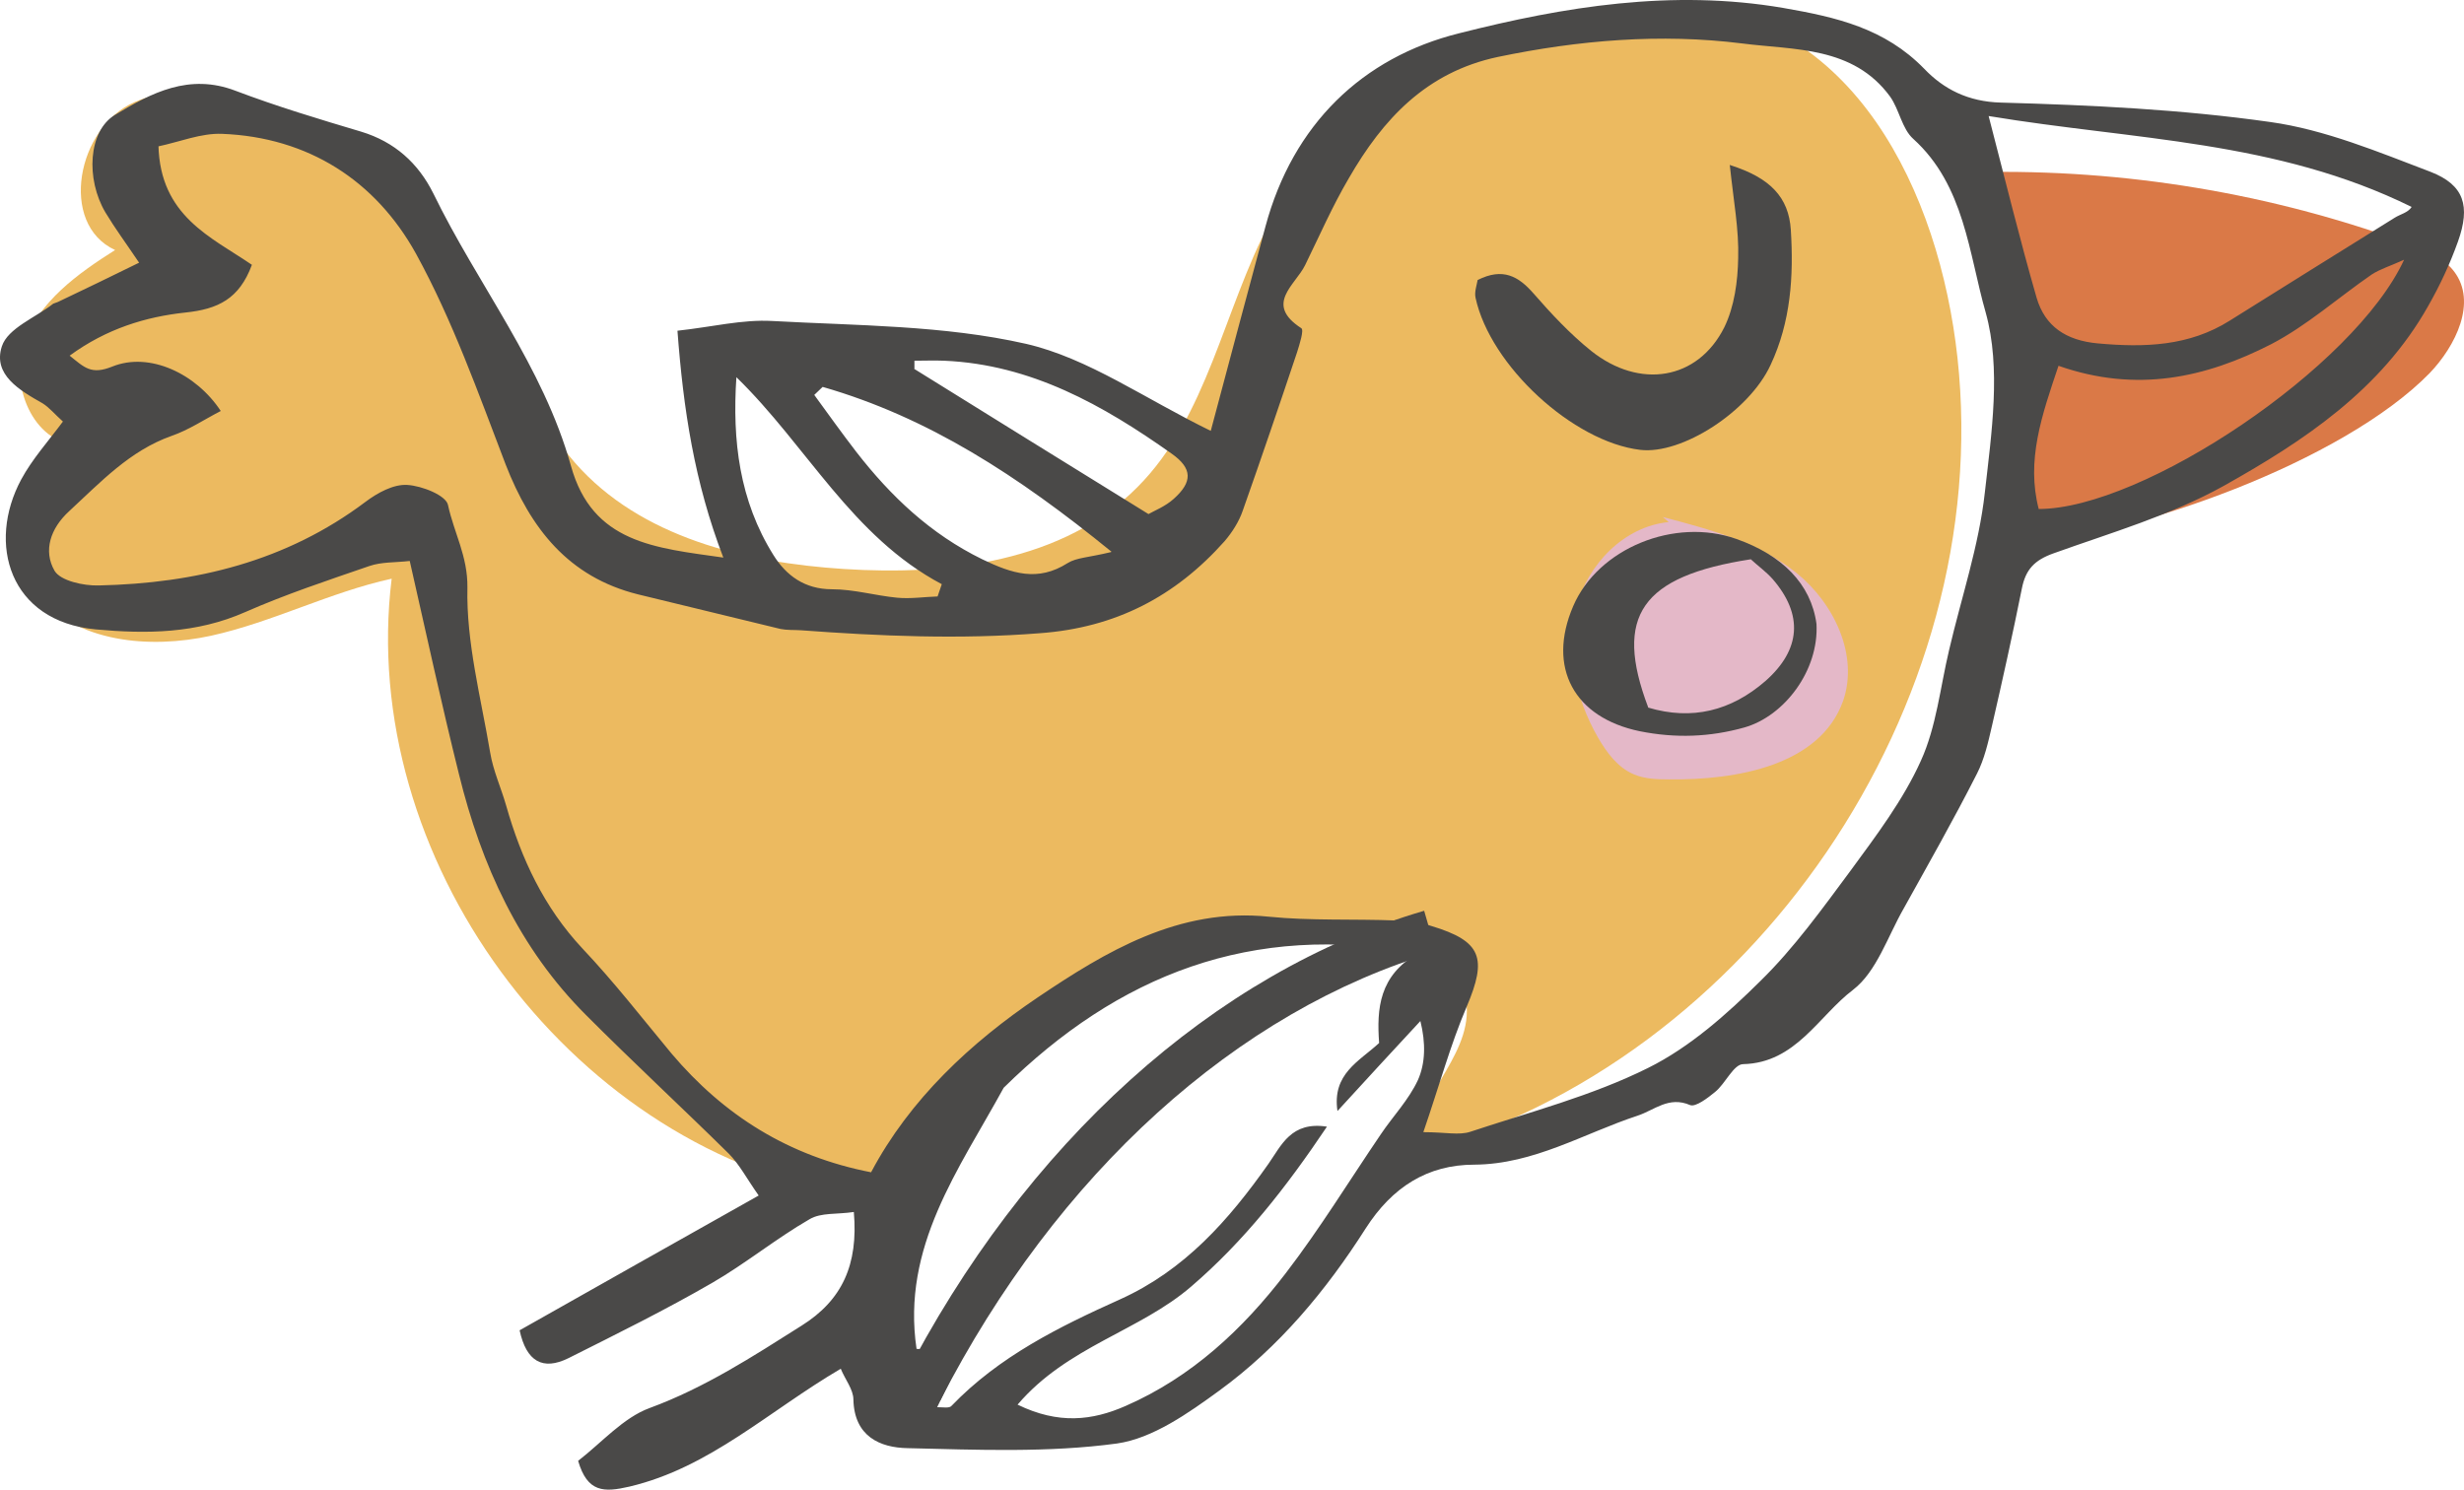 <svg xmlns:xlink="http://www.w3.org/1999/xlink" xmlns="http://www.w3.org/2000/svg" version="1.1" viewBox="0 0 86 52" height="52px" width="86px">
    <title>D2028D2F-2BD4-40EF-8321-41BB09A7FE48</title>
    <g fill-rule="evenodd" fill="none" stroke-width="1" stroke="none" id="Page-1">
        <g fill-rule="nonzero" transform="translate(-112, -1344)" id="Bababoo-and-Friends.-Home-page-V2">
            <g transform="translate(112, 1344)" id="3rd_block_bird">
                <path fill="#DA7947" id="Path" d="M69,6.01 C74.133,5.894 79.28,6.751 84.071,8.51 C84.665,8.727 85.288,8.989 85.659,9.483 C86.46,10.544 85.718,12.069 84.798,13.028 C81.787,16.109 74.533,18.724 70.305,19 C70.35,14.394 70.988,10.471 69,6.01"></path>
                <g id="Group">
                    <path fill="#ECBA60" id="Path" d="M68.321,12.488 C69.644,24.626 61.137,37.088 49.399,40.258 C49.252,38.415 51.323,36.97 51.191,35.126 C51.03,33.017 48.297,32.295 46.196,32.486 C41.025,32.958 36.103,35.746 33.018,39.949 C32.533,40.612 32.048,41.335 31.284,41.645 C30.682,41.881 29.992,41.792 29.36,41.674 C19.781,39.89 12.48,29.905 13.67,20.201 C11.51,20.673 9.512,21.72 7.367,22.192 C5.207,22.664 2.68,22.428 1.241,20.747 C-0.184,19.066 0.521,15.792 2.695,15.541 C1.152,15.438 0.33,13.447 0.844,11.987 C1.358,10.527 2.71,9.554 4.017,8.728 C2.034,7.813 2.695,4.436 4.693,3.566 C6.691,2.696 9.012,3.581 10.849,4.761 C13.493,6.471 15.741,8.831 17.313,11.574 C18.209,13.123 18.9,14.819 20.075,16.161 C22.352,18.756 26.01,19.641 29.448,19.862 C33.106,20.098 37.117,19.612 39.703,17.001 C42.141,14.553 42.7,10.837 44.316,7.769 C47.004,2.622 52.719,-0.121 58.361,0.145 C64.707,0.44 67.69,6.722 68.321,12.488"></path>
                    <path fill="#E4B8C8" id="Path" d="M58.037,18.048 C59.668,18.476 61.372,18.933 62.695,19.995 C64.017,21.057 64.884,22.886 64.325,24.478 C63.517,26.72 60.623,27.236 58.243,27.207 C57.832,27.207 57.406,27.192 57.024,27.03 C56.465,26.794 56.083,26.278 55.775,25.747 C54.996,24.39 54.614,22.738 55.011,21.219 C55.408,19.7 56.686,18.373 58.243,18.225"></path>
                    <path fill="#4A4948" id="Path" d="M32.812,48.9 C36.882,40.966 43.184,35.259 50.119,33.224 L49.707,31.793 C42.391,33.932 35.751,39.919 31.505,48.207 L32.812,48.886 L32.812,48.9 Z"></path>
                    <path fill="#4A4948" id="Shape" d="M31.901,12.872 C34.575,14.538 37.249,16.19 40.085,17.945 C40.29,17.827 40.672,17.68 40.966,17.414 C41.627,16.824 41.627,16.352 40.893,15.836 C38.498,14.14 35.986,12.724 32.959,12.592 C32.607,12.577 32.269,12.592 31.916,12.592 L31.916,12.872 M32.871,20.393 C29.727,18.727 28.17,15.571 25.702,13.167 C25.555,15.379 25.805,17.473 26.995,19.376 C27.435,20.084 28.082,20.57 29.037,20.57 C29.801,20.57 30.55,20.791 31.314,20.865 C31.784,20.909 32.254,20.836 32.724,20.821 C32.768,20.673 32.827,20.541 32.871,20.393 M38.792,19.258 C35.53,16.603 32.401,14.568 28.713,13.506 L28.42,13.786 C28.904,14.45 29.389,15.128 29.889,15.777 C31.093,17.326 32.474,18.638 34.282,19.523 C35.325,20.025 36.221,20.319 37.264,19.656 C37.572,19.464 37.984,19.464 38.777,19.272 M71.847,12.769 C71.26,14.509 70.716,16.072 71.157,17.768 C74.786,17.768 82.175,12.828 83.909,9.067 C83.424,9.288 83.072,9.391 82.778,9.583 C81.602,10.394 80.515,11.368 79.266,12.017 C76.989,13.182 74.58,13.727 71.847,12.769 M69.409,4.053 C69.996,6.309 70.496,8.359 71.083,10.394 C71.377,11.397 72.112,11.884 73.214,11.987 C74.844,12.135 76.402,12.09 77.827,11.191 C79.737,9.996 81.646,8.802 83.571,7.607 C83.777,7.474 84.041,7.43 84.173,7.224 C79.443,4.893 74.492,4.893 69.423,4.053 M5.53,5.07 C5.589,7.548 7.367,8.271 8.792,9.244 C8.351,10.439 7.602,10.792 6.471,10.91 C5.09,11.058 3.723,11.471 2.431,12.415 C2.945,12.828 3.18,13.093 3.914,12.798 C5.222,12.267 6.853,13.049 7.705,14.347 C7.132,14.642 6.588,15.01 5.986,15.217 C4.531,15.733 3.518,16.824 2.416,17.842 C1.755,18.447 1.505,19.228 1.902,19.921 C2.107,20.275 2.915,20.452 3.444,20.437 C6.823,20.364 9.997,19.597 12.759,17.517 C13.17,17.208 13.728,16.898 14.213,16.928 C14.727,16.957 15.579,17.296 15.638,17.635 C15.844,18.594 16.329,19.42 16.314,20.511 C16.27,22.414 16.784,24.346 17.107,26.263 C17.21,26.897 17.489,27.502 17.666,28.121 C18.194,29.979 18.988,31.675 20.325,33.106 C21.427,34.271 22.411,35.539 23.439,36.778 C25.261,38.931 27.523,40.362 30.403,40.922 C31.755,38.371 33.885,36.394 36.221,34.816 C38.586,33.224 41.142,31.675 44.286,32 C45.755,32.147 47.254,32.073 48.723,32.132 C49.134,32.147 49.561,32.191 49.957,32.324 C51.72,32.855 51.911,33.445 51.191,35.141 C50.618,36.483 50.236,37.899 49.678,39.521 C50.457,39.521 50.927,39.639 51.323,39.506 C53.41,38.813 55.569,38.253 57.523,37.279 C58.978,36.557 60.271,35.406 61.446,34.241 C62.621,33.091 63.605,31.719 64.59,30.392 C65.486,29.168 66.426,27.929 67.043,26.558 C67.587,25.363 67.719,23.992 68.028,22.694 C68.454,20.865 69.071,19.051 69.276,17.193 C69.511,15.114 69.849,12.857 69.306,10.91 C68.718,8.861 68.571,6.471 66.779,4.849 C66.382,4.495 66.294,3.832 65.971,3.374 C64.678,1.605 62.621,1.752 60.799,1.516 C57.964,1.162 55.114,1.398 52.278,1.988 C49.781,2.519 48.268,4.156 47.078,6.221 C46.505,7.194 46.049,8.241 45.55,9.259 C45.197,9.967 44.125,10.616 45.418,11.456 C45.52,11.515 45.359,12.017 45.271,12.297 C44.654,14.14 44.022,15.998 43.375,17.827 C43.243,18.211 43.008,18.579 42.744,18.889 C41.025,20.821 38.939,21.912 36.294,22.104 C33.503,22.325 30.726,22.207 27.95,22.001 C27.714,21.986 27.465,22.001 27.244,21.956 C25.584,21.558 23.924,21.145 22.264,20.747 C19.84,20.142 18.518,18.447 17.651,16.22 C16.696,13.727 15.8,11.191 14.522,8.861 C13.111,6.309 10.761,4.79 7.749,4.672 C7.014,4.643 6.28,4.952 5.501,5.115 M34.091,46.29 C33.635,47.204 33.194,48.134 32.71,49.122 C32.915,49.122 33.136,49.166 33.209,49.077 C34.869,47.352 36.955,46.32 39.086,45.361 C41.348,44.343 42.891,42.588 44.272,40.627 C44.727,39.978 45.065,39.137 46.314,39.329 C44.889,41.453 43.42,43.326 41.583,44.904 C39.776,46.467 37.249,46.998 35.516,49.033 C36.941,49.726 38.116,49.594 39.291,49.077 C41.583,48.075 43.375,46.408 44.874,44.447 C46.064,42.898 47.092,41.217 48.194,39.595 C48.62,38.961 49.164,38.4 49.487,37.707 C49.752,37.117 49.766,36.409 49.575,35.642 C48.606,36.689 47.636,37.736 46.681,38.784 C46.49,37.486 47.43,37.058 48.135,36.409 C48.047,35.215 48.135,34.05 49.487,33.283 C43.684,32.177 39.012,34.05 35.031,37.972 C33.473,40.819 31.461,43.518 31.99,47.086 C32.959,47.204 33.092,45.523 34.149,46.364 L34.091,46.32 L34.091,46.29 Z M42.259,15.04 C42.905,12.606 43.537,10.247 44.169,7.902 C45.124,4.348 47.548,2.003 50.927,1.162 C54.585,0.233 58.361,-0.386 62.239,0.277 C64.105,0.602 65.78,0.985 67.161,2.401 C67.837,3.109 68.689,3.551 69.835,3.581 C72.979,3.669 76.123,3.817 79.237,4.259 C81.147,4.525 83.013,5.306 84.835,5.999 C86.01,6.457 86.23,7.194 85.789,8.433 C85.51,9.214 85.158,9.967 84.746,10.689 C83.101,13.609 80.412,15.394 77.621,16.957 C75.77,17.989 73.684,18.594 71.671,19.317 C71.01,19.553 70.701,19.877 70.569,20.541 C70.246,22.148 69.893,23.741 69.526,25.334 C69.394,25.909 69.262,26.499 68.997,27.015 C68.189,28.608 67.308,30.156 66.441,31.719 C65.883,32.693 65.501,33.917 64.678,34.551 C63.473,35.465 62.68,37.102 60.844,37.147 C60.506,37.147 60.226,37.825 59.859,38.12 C59.609,38.326 59.183,38.651 58.992,38.577 C58.243,38.253 57.744,38.754 57.156,38.946 C55.275,39.565 53.542,40.642 51.456,40.656 C49.825,40.656 48.591,41.438 47.665,42.883 C46.284,45.051 44.639,47.027 42.553,48.546 C41.48,49.328 40.232,50.213 38.983,50.39 C36.588,50.714 34.12,50.611 31.681,50.552 C30.711,50.537 29.815,50.139 29.786,48.856 C29.786,48.502 29.492,48.148 29.345,47.78 C26.833,49.254 24.776,51.231 21.97,51.894 C21.074,52.101 20.501,52.101 20.178,50.995 C21.001,50.36 21.75,49.49 22.675,49.151 C24.6,48.443 26.275,47.352 27.979,46.275 C29.389,45.39 29.962,44.152 29.801,42.308 C29.213,42.397 28.655,42.323 28.258,42.559 C27.083,43.237 26.025,44.107 24.85,44.786 C23.219,45.73 21.515,46.57 19.84,47.411 C18.944,47.853 18.371,47.529 18.136,46.438 C20.868,44.889 23.63,43.341 26.48,41.733 C26.054,41.128 25.805,40.642 25.437,40.273 C23.792,38.651 22.088,37.073 20.457,35.436 C18.121,33.106 16.799,30.2 16.02,27.03 C15.418,24.611 14.889,22.178 14.301,19.582 C13.787,19.641 13.317,19.612 12.891,19.759 C11.436,20.26 9.967,20.747 8.557,21.367 C6.853,22.119 5.119,22.133 3.341,21.971 C0.33,21.691 -0.464,18.977 0.741,16.736 C1.123,16.028 1.681,15.408 2.196,14.715 C1.916,14.465 1.725,14.229 1.49,14.081 C0.682,13.624 -0.258,13.078 0.065,12.09 C0.271,11.456 1.241,11.087 1.858,10.601 L2.019,10.542 C2.945,10.099 3.87,9.657 4.855,9.17 C4.399,8.492 4.017,7.976 3.679,7.415 C2.989,6.25 3.077,4.569 4.017,4.009 C5.281,3.242 6.603,2.549 8.219,3.168 C9.659,3.714 11.128,4.156 12.612,4.598 C13.772,4.952 14.595,5.69 15.124,6.752 C16.681,9.952 18.958,12.783 19.928,16.264 C20.677,18.963 22.866,19.125 25.246,19.464 C24.233,16.824 23.851,14.288 23.645,11.545 C24.864,11.412 25.907,11.146 26.951,11.205 C29.918,11.368 32.945,11.353 35.809,12.002 C37.984,12.503 39.952,13.919 42.288,15.055"></path>
                    <path fill="#4A4948" id="Path" d="M60.373,5.749 C60.506,7.017 60.697,8.02 60.667,9.008 C60.653,9.819 60.535,10.704 60.182,11.427 C59.257,13.27 57.229,13.595 55.54,12.252 C54.805,11.663 54.144,10.955 53.527,10.247 C52.998,9.642 52.455,9.332 51.573,9.775 C51.544,9.952 51.456,10.188 51.5,10.394 C52.014,12.769 54.908,15.423 57.244,15.703 C58.699,15.88 61.049,14.361 61.798,12.739 C62.504,11.235 62.606,9.642 62.504,8.02 C62.43,6.884 61.784,6.206 60.388,5.764"></path>
                    <path fill="#4A4948" id="Shape" d="M57.523,24.7 C59.051,25.157 60.417,24.818 61.622,23.77 C62.856,22.679 62.944,21.455 61.872,20.216 C61.637,19.951 61.343,19.744 61.108,19.523 C57.288,20.113 56.319,21.499 57.523,24.685 M63.4,21.779 C63.488,23.402 62.283,24.994 60.888,25.393 C59.683,25.732 58.478,25.776 57.229,25.525 C54.952,25.053 53.983,23.313 54.908,21.16 C55.775,19.14 58.449,18.048 60.608,18.815 C62.195,19.376 63.209,20.378 63.4,21.779"></path>
                </g>
            </g>
        </g>
    </g>
</svg>